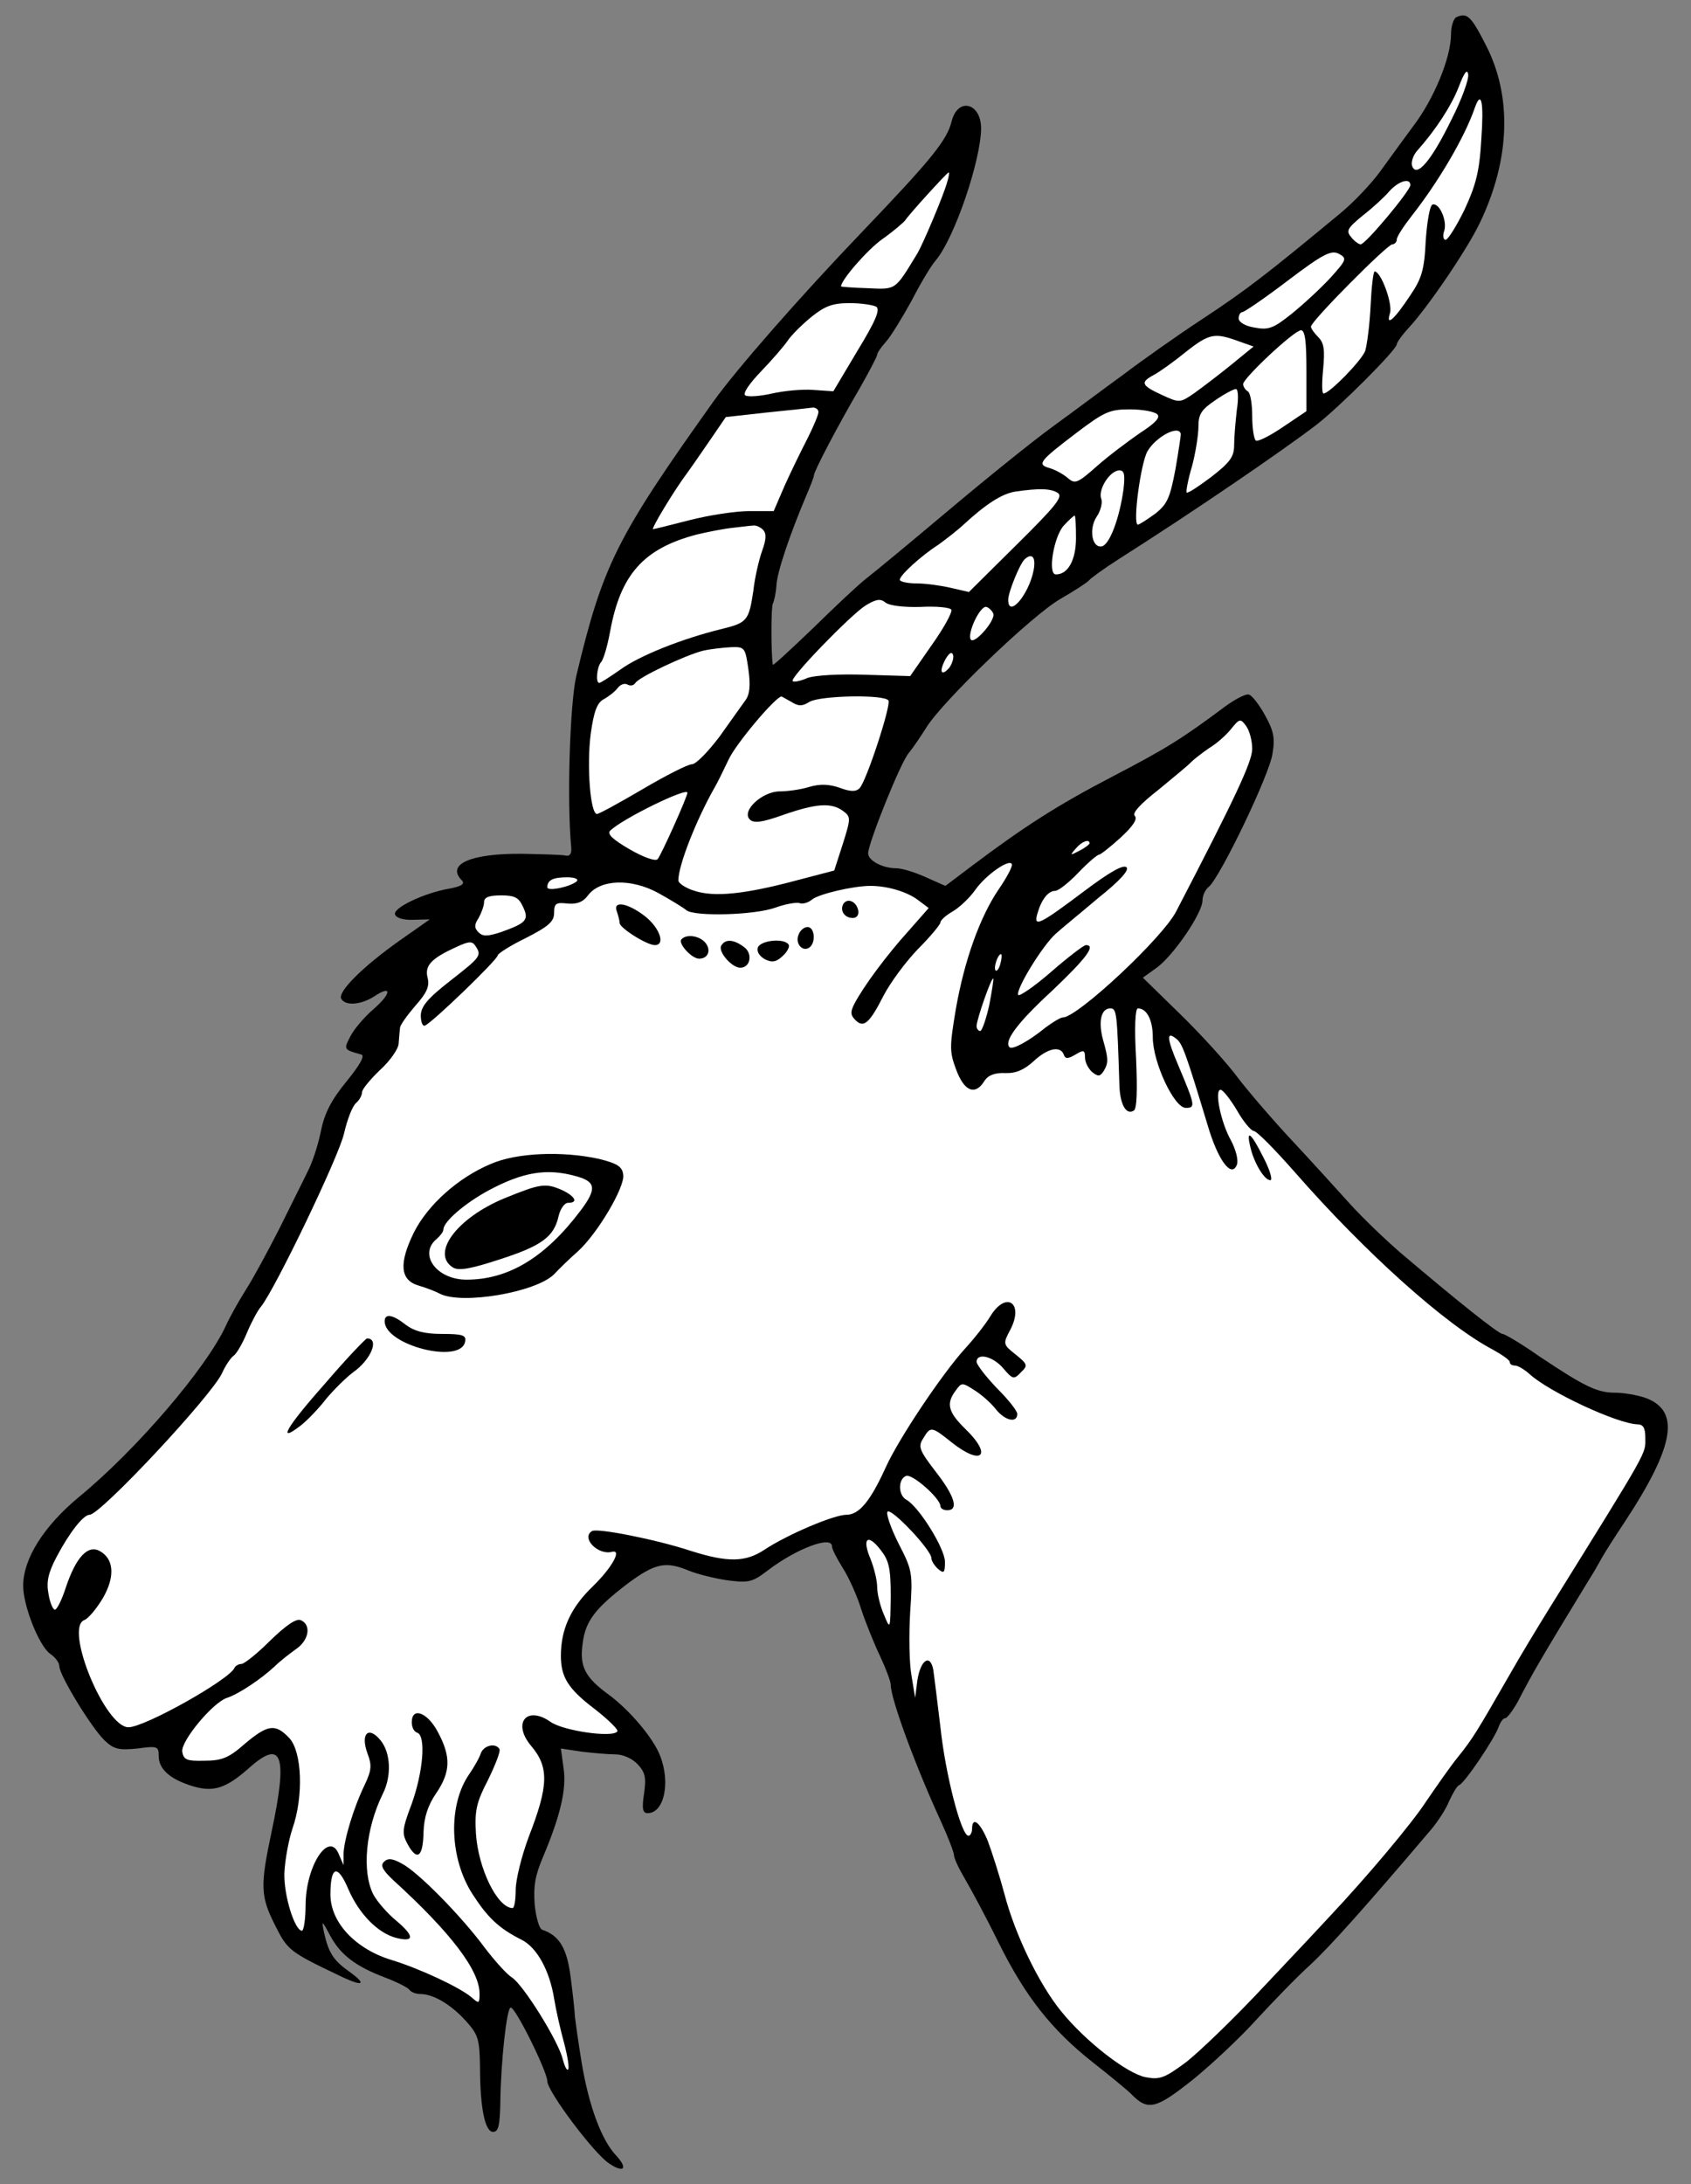 <?xml version="1.0" encoding="UTF-8" standalone="no"?>
<!DOCTYPE svg PUBLIC "-//W3C//DTD SVG 1.1//EN" "http://www.w3.org/Graphics/SVG/1.1/DTD/svg11.dtd">
<svg xmlns:dc="http://purl.org/dc/elements/1.1/" version="1.1" xmlns:xl="http://www.w3.org/1999/xlink" xmlns="http://www.w3.org/2000/svg" viewBox="58.5 63 247.5 319.5" width="247.5" height="319.5">
  <rect x="58.5" y="63" width="247.5" height="319.5" fill="#808080" stroke="none"/>
  <defs>
    <clipPath id="artboard_clip_path">
      <path d="M 58.5 63 L 306 63 L 306 301.018 L 244.125 382.5 L 58.5 382.5 Z"/>
    </clipPath>
  </defs>
  <g id="Goat_s_Head_Couped_(1)" stroke="none" stroke-opacity="1" stroke-dasharray="none" fill="none" fill-opacity="1">
    <title>Goat&apos;s Head Couped (1)</title>
    <g id="Goat_s_Head_Couped_(1)_Layer_2" clip-path="url(#artboard_clip_path)">
      <title>Layer 2</title>
      <g id="Group_148">
        <g id="Graphic_193">
          <path d="M 271.736 65.478 C 271.273 65.61 270.876 66.801 270.876 67.991 C 270.876 71.43 268.363 77.514 265.321 81.482 C 263.866 83.466 261.683 86.442 260.493 88.096 C 259.302 89.749 256.657 92.593 254.541 94.312 C 243.827 103.174 240.917 105.423 234.502 109.655 C 230.666 112.168 225.442 115.872 222.929 117.79 C 220.35 119.642 215.786 123.08 212.678 125.329 C 209.57 127.578 202.626 133.199 197.203 137.762 C 191.78 142.325 186.423 146.756 185.299 147.616 C 184.174 148.476 180.669 151.782 177.495 154.891 C 174.254 157.999 171.675 160.38 171.609 160.248 C 171.345 158.594 171.345 151.849 171.609 151.32 C 171.807 150.923 172.072 149.732 172.138 148.674 C 172.204 146.756 174.122 141.135 176.503 135.514 C 177.098 134.125 177.627 132.802 177.627 132.538 C 177.627 131.942 181.198 125.131 184.307 119.84 C 185.696 117.393 186.886 115.144 186.886 114.88 C 186.886 114.615 187.481 113.756 188.143 113.028 C 188.87 112.235 190.523 109.523 191.912 107.01 C 193.235 104.431 194.822 101.785 195.483 101.058 C 198.195 97.817 202.031 86.575 202.097 81.813 C 202.097 78.043 198.724 77.184 197.798 80.689 C 197.137 83.466 194.954 86.178 184.77 96.825 C 175.511 106.481 166.318 116.996 162.946 121.692 C 148.661 141.73 146.743 145.632 142.841 161.901 C 141.915 165.935 141.452 180.154 142.113 187.032 C 142.18 187.825 141.915 188.288 141.32 188.156 C 140.857 188.024 137.947 187.958 134.905 187.892 C 127.432 187.825 123.728 189.413 126.109 191.793 C 126.572 192.256 126.109 192.653 124.257 192.984 C 120.488 193.645 115.991 195.828 116.321 196.753 C 116.454 197.282 117.578 197.613 119.033 197.547 L 121.414 197.481 L 116.983 200.589 C 111.56 204.425 107.856 208.128 108.451 209.12 C 109.113 210.179 111.295 209.98 113.213 208.79 C 115.858 207.004 115.858 208.261 113.213 210.575 C 111.824 211.766 110.303 213.551 109.774 214.61 C 108.782 216.527 108.782 216.527 111.361 217.255 C 111.956 217.387 111.229 218.71 109.245 221.157 C 107.063 223.802 106.004 225.786 105.475 228.431 C 105.079 230.415 104.219 233.061 103.557 234.317 C 102.962 235.574 101.044 239.344 99.391 242.716 C 97.672 246.089 95.489 250.123 94.497 251.644 C 93.505 253.232 92.182 255.546 91.587 256.869 C 88.744 263.086 78.427 275.122 70.028 282 C 64.935 286.232 61.893 290.994 61.893 294.962 C 61.893 297.938 64.208 303.692 65.795 304.882 C 66.589 305.411 67.184 306.205 67.184 306.734 C 67.184 308.056 71.879 315.728 73.797 317.58 C 75.186 318.902 75.914 319.035 78.625 318.77 C 81.535 318.373 81.733 318.439 81.733 319.894 C 81.733 321.746 83.321 323.201 86.429 324.193 C 89.669 325.251 91.521 324.656 94.96 321.614 C 99.788 317.315 100.648 319.696 98.267 330.873 C 96.547 338.941 96.613 340.396 98.796 344.695 C 100.581 348.266 100.912 348.53 108.121 351.969 C 111.626 353.689 112.353 353.358 109.576 351.374 C 107.327 349.787 106.6 348.663 105.938 345.753 C 105.541 343.835 105.608 343.835 106.864 346.216 C 108.385 348.993 110.568 350.647 114.932 352.3 C 116.652 352.961 118.239 353.755 118.438 354.086 C 118.702 354.416 119.363 354.681 120.025 354.681 C 121.943 354.681 124.588 356.268 126.77 358.715 C 128.49 360.633 128.688 361.36 128.754 365.196 C 128.754 371.346 129.482 374.851 130.672 374.851 C 131.466 374.851 131.664 373.859 131.73 370.553 C 131.797 364.733 132.656 356.665 133.252 356.665 C 133.979 356.665 138.608 366.056 138.608 367.445 C 138.608 368.899 145.42 378.026 147.669 379.481 C 149.851 380.936 150.446 380.208 148.661 378.29 C 146.544 376.042 144.693 371.082 143.635 364.733 C 143.105 361.559 142.709 358.516 142.643 357.987 C 142.643 357.458 142.378 354.945 142.047 352.432 C 141.518 348.001 140.394 346.149 137.881 345.29 C 137.418 345.157 136.955 343.504 136.757 341.586 C 136.558 338.941 136.823 337.354 137.947 334.708 C 140.46 328.756 141.452 324.788 140.989 321.68 L 140.592 318.77 L 143.635 319.233 C 145.354 319.431 147.536 319.63 148.595 319.63 C 149.653 319.63 151.041 320.225 151.835 321.085 C 152.959 322.275 153.092 323.069 152.761 325.383 C 152.43 327.566 152.563 328.227 153.29 328.227 C 155.671 328.227 156.663 323.862 155.142 319.894 C 154.15 317.249 150.645 313.149 147.603 310.9 C 144.164 308.387 143.304 306.8 143.767 303.493 C 144.164 300.12 145.619 298.269 150.38 294.631 C 154.414 291.655 155.935 291.325 159.374 292.78 C 160.565 293.243 163.078 293.904 164.996 294.168 C 168.104 294.565 168.633 294.433 170.882 292.713 C 175.048 289.539 180.273 287.555 180.273 289.208 C 180.273 289.605 181 290.994 181.86 292.383 C 182.72 293.705 183.976 296.483 184.571 298.467 C 185.233 300.451 186.489 303.559 187.349 305.345 C 188.209 307.197 188.87 308.982 188.87 309.445 C 188.87 311.495 192.441 321.217 196.211 329.418 C 197.269 331.732 198.129 333.981 198.129 334.378 C 198.129 334.841 198.856 336.362 199.716 337.817 C 200.576 339.272 202.824 343.438 204.61 347.075 C 208.578 355.077 212.414 359.905 218.432 364.667 C 220.879 366.585 223.458 368.701 224.053 369.296 C 226.5 371.809 227.624 371.545 233.047 367.246 C 235.825 364.998 240.057 361.03 242.438 358.384 C 244.819 355.805 248.324 352.168 250.308 350.382 C 253.284 347.604 258.31 341.983 268.032 330.542 C 268.958 329.418 270.148 327.632 270.611 326.442 C 271.14 325.317 271.736 324.259 272.066 324.127 C 272.86 323.862 277.291 317.249 277.82 315.662 C 278.084 314.934 278.481 314.339 278.812 314.339 C 279.076 314.339 279.936 313.215 280.664 311.892 C 282.846 307.66 284.169 305.411 290.98 294.235 C 291.708 293.11 292.568 291.589 292.964 290.862 C 293.361 290.134 294.882 287.753 296.337 285.571 C 303.678 274.394 304.472 269.302 299.247 267.45 C 298.057 267.054 296.139 266.723 294.882 266.723 C 292.237 266.723 290.385 265.797 283.838 261.432 C 281.193 259.58 278.746 258.125 278.415 258.125 C 277.82 258.125 271.537 253.099 263.601 246.354 C 261.286 244.37 257.914 241.129 256.062 239.079 C 254.21 237.029 250.374 232.796 247.531 229.754 C 244.687 226.712 241.116 222.546 239.661 220.628 C 238.206 218.644 234.502 214.543 231.394 211.501 L 225.773 206.012 L 227.889 204.491 C 230.336 202.639 234.502 196.555 234.502 194.703 C 234.502 194.042 234.899 193.116 235.428 192.719 C 237.081 191.33 244.356 176.252 244.753 173.21 C 245.15 170.895 244.885 169.837 243.629 167.588 C 242.835 166.134 241.777 164.745 241.314 164.612 C 240.917 164.414 239.264 165.274 237.743 166.398 C 231.526 171.027 229.344 172.416 221.342 176.583 C 213.207 180.815 208.379 183.923 200.642 189.743 L 196.872 192.587 L 194.028 191.33 C 192.441 190.603 190.523 190.008 189.664 190.008 C 187.68 190.008 185.563 188.883 185.563 187.825 C 185.563 186.37 190.325 174.466 191.515 173.144 C 192.111 172.416 193.235 170.763 194.028 169.506 C 196.277 165.737 209.636 152.907 213.736 150.592 C 215.786 149.402 217.638 148.211 217.903 147.881 C 218.101 147.616 220.085 146.161 222.267 144.772 C 233.113 137.894 246.076 129.033 251.102 125.197 C 254.475 122.618 262.94 114.152 262.94 113.359 C 262.94 113.094 263.733 111.97 264.725 110.912 C 267.635 107.737 273.389 99.272 275.174 95.437 C 279.539 86.244 279.804 77.118 276.034 69.711 C 273.852 65.412 273.257 64.817 271.736 65.478 Z" fill="black"/>
        </g>
        <g id="Graphic_192">
          <path d="M 270.942 80.49 C 267.966 86.575 265.85 89.022 265.188 87.302 C 264.99 86.773 265.321 85.715 265.916 85.054 C 268.627 82.011 270.876 78.572 272 75.729 C 272.794 73.612 273.257 73.017 273.389 73.877 C 273.521 74.538 272.463 77.514 270.942 80.49 Z" fill="#FFFFFF"/>
        </g>
        <g id="Graphic_191">
          <path d="M 275.307 83.4 C 275.042 88.096 274.513 90.08 272.86 93.651 C 271.669 96.098 270.413 98.082 270.082 98.082 C 269.751 98.082 269.619 97.487 269.884 96.759 C 270.347 95.304 269.156 92.593 268.164 92.924 C 267.767 93.056 267.371 95.437 267.172 98.214 C 266.974 102.513 266.577 103.769 264.858 106.283 C 262.543 109.788 261.286 110.846 261.948 108.796 C 262.344 107.407 260.625 102.711 259.699 102.711 C 259.501 102.711 259.236 104.96 259.104 107.737 C 258.972 110.515 258.575 113.491 258.31 114.351 C 257.715 115.806 253.152 120.501 252.226 120.567 C 251.962 120.567 251.962 118.98 252.16 116.996 C 252.424 114.152 252.292 113.16 251.432 112.301 C 250.837 111.705 250.374 111.044 250.374 110.78 C 250.374 109.986 261.551 98.743 262.278 98.743 C 262.609 98.743 262.94 98.413 262.94 98.016 C 262.94 97.619 263.932 96.098 265.122 94.577 C 269.024 89.617 272.926 83.003 274.381 78.705 C 275.307 76.126 275.704 77.911 275.307 83.4 Z" fill="#FFFFFF"/>
        </g>
        <g id="Graphic_190">
          <path d="M 197.137 89.617 C 196.674 91.402 193.632 98.611 192.772 100.066 C 189.465 105.489 189.73 105.357 185.497 105.158 C 183.381 105.092 181.595 104.96 181.595 104.894 C 181.595 103.968 185.497 99.471 187.68 97.95 C 189.267 96.825 190.722 95.569 190.986 95.238 C 191.515 94.378 197.071 88.294 197.335 88.228 C 197.467 88.162 197.401 88.823 197.137 89.617 Z" fill="#FFFFFF"/>
        </g>
        <g id="Graphic_189">
          <path d="M 264.924 90.08 C 264.924 90.873 258.377 98.743 257.649 98.743 C 257.384 98.743 256.723 98.28 256.26 97.685 C 255.467 96.759 255.731 96.362 257.98 94.511 C 259.435 93.386 261.154 91.799 261.882 90.939 C 263.204 89.485 264.924 88.955 264.924 90.08 Z" fill="#FFFFFF"/>
        </g>
        <g id="Graphic_188">
          <path d="M 253.284 103.571 C 251.895 105.092 249.316 107.473 247.597 108.862 C 244.885 111.044 244.158 111.309 242.108 110.912 C 240.785 110.713 239.793 110.118 239.793 109.589 C 239.793 109.06 240.057 108.663 240.322 108.663 C 240.587 108.663 243.629 106.613 247.001 104.034 C 252.16 100.132 253.35 99.537 254.475 100.132 C 255.665 100.793 255.599 100.992 253.284 103.571 Z" fill="#FFFFFF"/>
        </g>
        <g id="Graphic_187">
          <path d="M 186.754 107.87 C 187.349 108.267 186.688 109.92 183.976 114.351 L 180.471 120.237 L 177.561 120.038 C 175.974 119.906 173.196 120.171 171.477 120.567 C 169.691 120.964 167.972 121.096 167.575 120.832 C 167.178 120.567 168.17 119.112 169.89 117.327 C 171.477 115.674 173.262 113.623 173.791 112.83 C 174.321 112.036 175.908 110.449 177.297 109.325 C 179.281 107.737 180.405 107.341 182.852 107.341 C 184.505 107.341 186.291 107.605 186.754 107.87 Z" fill="#FFFFFF"/>
        </g>
        <g id="Graphic_186">
          <path d="M 249.713 117.261 L 249.713 123.147 L 246.274 125.461 C 244.422 126.718 242.637 127.644 242.306 127.445 C 242.041 127.247 241.777 125.66 241.777 123.874 C 241.777 122.088 241.512 120.435 241.116 120.237 C 240.785 120.038 240.454 119.575 240.454 119.179 C 240.454 118.319 247.927 111.309 248.919 111.309 C 249.515 111.309 249.713 112.962 249.713 117.261 Z" fill="#FFFFFF"/>
        </g>
        <g id="Graphic_185">
          <path d="M 239.727 112.896 L 241.975 113.689 L 238.735 116.335 C 236.949 117.79 234.502 119.642 233.312 120.501 C 231.196 121.956 231.129 121.956 228.55 120.766 C 225.508 119.377 225.376 118.914 227.36 117.856 C 228.22 117.393 230.27 115.938 232.055 114.483 C 235.494 111.772 236.288 111.639 239.727 112.896 Z" fill="#FFFFFF"/>
        </g>
        <g id="Graphic_184">
          <path d="M 239.528 122.948 C 239.33 124.668 239.132 126.982 239.132 128.107 C 239.132 129.826 238.536 130.62 235.825 132.736 C 233.973 134.125 232.386 135.183 232.188 135.051 C 232.055 134.918 232.386 133.133 232.981 131.149 C 233.51 129.165 233.907 126.519 233.907 125.395 C 233.907 123.61 234.304 122.948 236.354 121.559 C 237.677 120.634 239.065 119.906 239.396 119.906 C 239.727 119.906 239.793 121.295 239.528 122.948 Z" fill="#FFFFFF"/>
        </g>
        <g id="Graphic_183">
          <path d="M 178.289 123.279 C 178.289 123.676 177.561 125.395 176.701 127.115 C 175.842 128.768 174.321 131.876 173.395 133.926 L 171.741 137.762 L 168.17 137.762 C 166.186 137.762 162.284 138.357 159.44 139.085 C 156.597 139.812 154.216 140.407 154.084 140.407 C 153.753 140.407 157.126 134.786 159.11 132.141 C 160.168 130.686 161.821 128.239 162.879 126.718 L 164.731 124.006 L 170.683 123.345 C 173.99 123.014 177.032 122.684 177.495 122.618 C 177.892 122.618 178.289 122.882 178.289 123.279 Z" fill="#FFFFFF"/>
        </g>
        <g id="Graphic_182">
          <path d="M 227.889 123.61 C 228.352 124.072 227.624 124.866 225.376 126.321 C 223.656 127.511 220.813 129.628 219.093 131.149 C 216.249 133.662 215.853 133.86 214.794 132.934 C 214.199 132.405 213.009 131.744 212.149 131.479 C 210.231 130.95 210.562 130.487 216.051 126.321 C 220.151 123.213 220.945 122.882 223.855 122.882 C 225.706 122.882 227.492 123.213 227.889 123.61 Z" fill="#FFFFFF"/>
        </g>
        <g id="Graphic_181">
          <path d="M 231.328 126.519 C 231.328 126.718 230.997 129.033 230.534 131.678 C 229.741 135.844 229.344 136.77 227.558 138.159 C 226.368 139.019 225.244 139.746 225.045 139.746 C 224.251 139.746 225.442 130.818 226.434 129.033 C 227.69 126.85 231.129 125.064 231.328 126.519 Z" fill="#FFFFFF"/>
        </g>
        <g id="Graphic_180">
          <path d="M 222.929 134.654 C 222.334 138.886 220.879 142.722 219.754 142.921 C 218.299 143.185 217.837 140.341 219.027 138.556 C 219.622 137.696 219.887 136.506 219.688 135.977 C 219.159 134.654 220.945 131.81 222.334 131.81 C 223.061 131.81 223.193 132.405 222.929 134.654 Z" fill="#FFFFFF"/>
        </g>
        <g id="Graphic_179">
          <path d="M 213.339 135.117 C 214.133 135.646 212.943 137.101 207.321 142.656 L 200.311 149.6 L 197.732 149.005 C 196.343 148.674 194.028 148.344 192.706 148.344 C 191.317 148.344 190.193 148.079 190.193 147.814 C 190.193 147.153 193.301 144.309 195.88 142.656 C 196.872 141.929 198.525 140.672 199.451 139.812 C 202.758 136.77 205.073 135.249 207.057 134.918 C 210.628 134.389 212.347 134.455 213.339 135.117 Z" fill="#FFFFFF"/>
        </g>
        <g id="Graphic_178">
          <path d="M 215.985 141.73 C 215.985 144.905 214.794 147.087 213.009 147.021 C 211.818 146.955 212.744 141.466 214.199 139.878 C 214.927 139.085 215.654 138.423 215.786 138.423 C 215.919 138.423 215.985 139.945 215.985 141.73 Z" fill="#FFFFFF"/>
        </g>
        <g id="Graphic_177">
          <path d="M 170.154 140.474 C 170.683 141.003 170.683 141.862 170.022 143.648 C 169.559 144.971 168.964 147.55 168.765 149.402 C 168.104 153.767 167.906 154.097 164.07 155.023 C 158.382 156.412 152.034 158.925 149.256 160.975 C 147.735 162.033 146.412 162.893 146.214 162.893 C 145.619 162.893 145.883 160.512 146.478 159.851 C 146.809 159.52 147.404 157.536 147.801 155.354 C 149.322 147.021 152.695 143.251 160.432 141.201 C 162.086 140.804 164.467 140.341 165.723 140.209 C 166.98 140.077 168.369 139.878 168.765 139.878 C 169.096 139.812 169.757 140.077 170.154 140.474 Z" fill="#FFFFFF"/>
        </g>
        <g id="Graphic_176">
          <path d="M 209.768 146.492 C 209.041 150.063 206.065 153.502 206.065 150.724 C 206.065 149.666 207.718 145.566 208.446 144.838 C 209.57 143.78 210.165 144.508 209.768 146.492 Z" fill="#FFFFFF"/>
        </g>
        <g id="Graphic_175">
          <path d="M 193.169 151.782 C 195.483 151.65 197.533 151.849 197.732 152.179 C 197.93 152.51 196.674 154.825 194.888 157.338 L 191.714 161.901 L 185.166 161.703 C 181.397 161.57 177.826 161.769 176.701 162.166 C 175.643 162.628 174.651 162.827 174.519 162.628 C 174.056 162.166 182.984 152.973 185.166 151.584 C 186.688 150.658 187.349 150.526 188.076 151.121 C 188.605 151.584 190.722 151.849 193.169 151.782 Z" fill="#FFFFFF"/>
        </g>
        <g id="Graphic_174">
          <path d="M 203.882 152.774 C 204.213 153.767 201.105 157.338 200.576 156.544 C 200.047 155.618 201.964 151.518 202.89 151.782 C 203.287 151.915 203.75 152.378 203.882 152.774 Z" fill="#FFFFFF"/>
        </g>
        <g id="Graphic_173">
          <path d="M 168.038 160.909 C 168.369 163.29 168.236 164.612 167.575 165.472 C 167.112 166.134 165.393 168.514 163.805 170.763 C 162.152 172.945 160.366 174.797 159.771 174.797 C 159.176 174.797 155.935 176.45 152.563 178.434 C 149.19 180.418 146.148 182.072 145.883 182.072 C 144.891 182.072 144.362 174.995 144.957 170.366 C 145.42 167.059 145.883 165.803 146.875 165.274 C 147.603 164.877 148.528 164.149 148.925 163.62 C 149.322 163.091 149.983 162.893 150.38 163.157 C 150.777 163.356 151.24 163.29 151.504 162.893 C 152.034 162.033 158.779 158.859 161.358 158.197 C 162.483 157.933 164.334 157.735 165.525 157.668 C 167.509 157.602 167.575 157.735 168.038 160.909 Z" fill="#FFFFFF"/>
        </g>
        <g id="Graphic_172">
          <path d="M 197.467 160.644 C 196.277 162.033 195.88 161.306 196.872 159.454 C 197.401 158.528 197.798 158.264 197.996 158.793 C 198.129 159.256 197.864 160.049 197.467 160.644 Z" fill="#FFFFFF"/>
        </g>
        <g id="Graphic_171">
          <path d="M 174.321 165.671 C 175.379 166.332 175.908 166.332 176.966 165.671 C 178.487 164.745 187.944 164.546 188.539 165.472 C 188.936 166.2 185.299 177.31 184.307 178.302 C 183.778 178.831 182.984 178.831 181.397 178.236 C 179.876 177.707 178.553 177.641 176.966 178.104 C 175.709 178.501 173.725 178.765 172.601 178.765 C 170.088 178.765 166.98 181.609 168.236 182.865 C 168.831 183.461 169.956 183.328 173.13 182.204 C 177.892 180.551 180.14 180.352 181.86 181.609 C 183.05 182.469 183.05 182.667 181.86 186.437 L 180.603 190.338 L 175.048 191.793 C 167.377 193.844 163.012 194.24 160.168 193.314 C 158.845 192.918 157.787 192.19 157.787 191.793 C 157.787 189.545 160.432 182.865 163.144 178.104 C 163.475 177.575 164.334 175.789 165.128 174.136 C 166.186 171.821 171.874 165.075 172.866 164.877 C 172.932 164.877 173.593 165.274 174.321 165.671 Z" fill="#FFFFFF"/>
        </g>
        <g id="Graphic_170">
          <path d="M 241.777 172.548 C 241.777 174.4 239.33 179.625 230.666 196.29 C 228.682 200.192 216.183 211.832 214.067 211.832 C 213.736 211.832 212.612 212.493 211.554 213.287 C 209.041 215.337 206.66 216.594 206.263 216.197 C 205.403 215.337 207.321 212.692 212.414 207.996 C 217.44 203.235 218.961 201.25 217.44 201.25 C 217.109 201.25 214.794 203.036 212.281 205.219 C 209.768 207.401 207.586 208.856 207.52 208.525 C 207.189 207.665 211.091 201.317 213.009 199.597 C 213.802 198.87 216.646 196.555 219.225 194.373 C 222.466 191.793 223.789 190.272 223.392 189.876 C 222.929 189.413 220.945 190.537 217.241 193.314 C 210.562 198.341 209.702 198.737 210.363 196.555 C 210.959 194.505 211.951 193.314 212.943 193.314 C 213.406 193.314 214.927 192.124 216.315 190.669 C 217.704 189.214 219.093 188.024 219.358 188.024 C 219.556 188.024 221.011 186.899 222.532 185.511 C 224.318 183.857 225.045 182.799 224.582 182.336 C 224.185 181.939 225.376 180.617 228.087 178.501 C 230.336 176.649 232.518 174.863 232.849 174.466 C 233.246 174.07 234.436 173.144 235.494 172.416 C 236.619 171.755 238.073 170.432 238.735 169.572 C 239.925 168.118 240.057 168.051 240.917 169.242 C 241.38 169.903 241.777 171.358 241.777 172.548 Z" fill="#FFFFFF"/>
        </g>
        <g id="Graphic_169">
          <path d="M 159.11 178.963 C 159.11 179.559 155.208 188.222 154.745 188.685 C 154.414 189.016 152.695 188.421 150.645 187.23 C 148.132 185.775 147.338 184.982 147.801 184.519 C 149.52 182.799 159.11 178.104 159.11 178.963 Z" fill="#FFFFFF"/>
        </g>
        <g id="Graphic_168">
          <path d="M 217.969 186.37 C 217.969 186.503 217.307 187.032 216.514 187.429 C 215.125 188.156 215.059 188.156 215.919 187.164 C 216.778 186.106 217.969 185.643 217.969 186.37 Z" fill="#FFFFFF"/>
        </g>
        <g id="Graphic_167">
          <path d="M 204.742 192.984 C 201.964 197.018 199.65 203.433 198.393 210.642 C 197.467 216.197 197.467 216.858 198.459 219.503 C 199.65 222.678 201.237 223.273 202.56 221.157 C 203.089 220.297 204.081 219.9 205.602 219.966 C 207.189 220.032 208.379 219.503 209.768 218.247 C 211.818 216.329 213.67 215.932 214.199 217.255 C 214.398 217.916 214.794 217.916 215.919 217.255 C 217.109 216.527 217.307 216.594 217.307 217.718 C 217.307 218.379 217.77 219.305 218.366 219.834 C 219.225 220.495 219.49 220.495 220.019 219.702 C 220.746 218.511 220.746 217.916 219.953 215.139 C 219.225 212.493 219.622 210.509 221.011 210.509 C 221.937 210.509 222.003 211.038 222.334 221.62 C 222.4 224.53 223.326 226.183 224.45 225.455 C 224.913 225.191 224.979 222.413 224.781 217.784 C 224.516 213.353 224.648 210.509 225.045 210.509 C 226.368 210.509 227.227 212.229 227.227 214.742 C 227.227 218.379 230.336 225.059 232.055 225.059 C 233.51 225.059 233.444 224.728 230.931 218.776 C 229.212 214.742 229.212 213.75 230.733 215.006 C 231.592 215.734 232.121 217.255 235.23 227.506 C 236.751 232.73 238.735 235.375 239.528 233.392 C 239.793 232.73 239.396 231.209 238.669 229.82 C 237.148 227.109 236.222 222.413 237.148 222.413 C 237.478 222.413 238.536 223.736 239.528 225.389 C 240.454 227.043 241.579 228.365 241.975 228.431 C 242.438 228.431 245.15 231.209 248.06 234.516 C 258.31 246.221 270.082 256.803 277.026 260.44 C 278.349 261.168 279.473 261.961 279.473 262.226 C 279.473 262.556 279.804 262.755 280.267 262.755 C 280.664 262.755 281.656 263.35 282.383 264.011 C 285.293 266.657 295.279 271.286 298.189 271.352 C 298.983 271.352 299.313 271.881 299.313 273.27 C 299.313 275.783 300.107 274.394 285.227 298.335 C 283.507 301.112 280.862 305.477 279.407 308.056 C 274.579 316.455 274.05 317.315 271.934 319.961 C 270.743 321.415 268.693 324.391 267.238 326.508 C 265.188 329.682 258.509 337.618 253.02 343.438 C 252.491 344.033 248.324 348.464 243.761 353.292 C 239.198 358.186 233.907 363.278 231.989 364.733 C 228.947 366.982 228.22 367.246 226.169 366.849 C 223.458 366.32 217.374 361.625 213.802 357.194 C 210.562 353.226 207.057 345.951 205.536 340.131 C 204.808 337.42 203.684 333.915 203.089 332.327 C 201.964 329.55 200.774 328.624 200.774 330.542 C 200.774 331.071 200.51 331.534 200.245 331.534 C 199.187 331.534 196.872 322.54 196.145 315.662 C 195.682 311.826 195.219 308.056 195.087 307.197 C 194.624 304.882 193.235 305.808 192.772 308.784 L 192.441 311.363 L 191.912 308.123 C 191.581 306.337 191.515 302.171 191.714 298.864 C 192.111 293.044 192.044 292.713 189.994 288.745 C 188.87 286.497 188.143 284.381 188.407 284.116 C 189.002 283.587 194.822 289.737 194.822 290.928 C 194.822 291.325 195.285 292.052 195.814 292.515 C 196.674 293.243 196.806 293.044 196.806 291.457 C 196.806 289.539 193.036 283.455 191.185 282.397 C 189.928 281.735 189.928 279.354 191.119 278.891 C 192.044 278.561 196.145 282.198 196.145 283.322 C 196.145 283.653 196.608 283.918 197.137 283.918 C 198.856 283.918 198.261 281.868 195.417 278.23 C 193.036 275.122 192.838 274.593 193.632 273.402 C 194.69 271.617 194.822 271.617 197.798 273.998 C 202.229 277.503 203.816 275.915 199.782 272.014 C 197.269 269.567 196.938 268.31 198.393 266.392 C 199.253 265.202 199.319 265.202 201.171 266.392 C 202.229 267.054 203.618 268.31 204.279 269.17 C 205.602 270.823 207.387 271.22 207.387 269.831 C 207.387 269.368 206.065 267.715 204.411 266.062 C 202.824 264.408 201.501 262.689 201.435 262.226 C 201.435 260.837 203.816 261.366 205.337 263.152 C 206.726 264.805 206.924 264.805 207.916 263.747 C 208.975 262.755 208.908 262.556 207.189 261.168 C 205.271 259.647 205.271 259.58 206.395 257.464 C 208.379 253.628 205.8 251.777 203.486 255.48 C 202.824 256.604 201.171 258.721 199.716 260.308 C 196.409 263.945 190.06 273.402 188.143 277.635 C 185.894 282.595 184.241 284.579 182.389 284.579 C 180.537 284.579 173.725 287.489 170.419 289.671 C 167.641 291.523 165.062 291.589 159.639 289.87 C 154.414 288.15 145.883 286.497 145.156 286.96 C 143.502 287.952 146.015 290.531 148.065 290.002 C 149.587 289.605 148.065 292.317 145.288 295.028 C 142.047 298.136 140.592 301.311 140.592 305.213 C 140.592 308.321 141.65 310.04 145.486 312.95 C 147.536 314.538 149.057 316.059 148.859 316.257 C 148.264 317.249 140.923 316.191 139.071 314.868 C 135.566 312.421 133.45 315.067 136.228 318.373 C 138.873 321.482 138.807 324.193 135.897 331.666 C 134.839 334.51 133.979 337.949 133.979 339.47 C 133.979 340.925 133.781 342.115 133.516 342.115 C 131.268 342.049 128.49 336.296 128.159 331.203 C 127.961 327.83 128.225 326.64 129.945 323.333 C 131.003 321.151 131.797 319.167 131.598 318.836 C 131.003 317.91 129.35 318.307 128.887 319.431 C 128.688 320.093 127.895 321.482 127.167 322.54 C 124.059 327.037 124.257 334.841 127.696 340.131 C 129.879 343.504 131.532 345.091 134.839 346.745 C 137.087 347.869 138.939 351.242 139.6 355.342 C 139.865 356.995 140.526 359.905 141.055 361.823 C 141.584 363.807 141.849 365.527 141.65 365.725 C 141.452 365.923 141.121 365.196 140.857 364.204 C 140.262 361.625 135.037 353.226 133.384 352.234 C 132.656 351.771 130.871 349.787 129.416 347.869 C 126.043 343.306 119.628 336.758 117.247 335.568 C 115.924 334.841 115.263 334.774 114.668 335.37 C 114.139 335.899 114.536 336.626 116.189 338.147 C 124.522 345.753 128.688 351.242 128.688 354.615 C 128.688 356.07 128.622 356.136 127.564 355.21 C 125.911 353.755 119.959 350.977 115.858 349.721 C 110.568 348.133 106.864 344.232 106.864 340.131 C 106.864 335.899 107.922 335.634 109.51 339.404 C 111.097 343.041 113.874 345.819 116.52 346.48 C 119.165 347.141 119.165 346.216 116.586 344.033 C 115.197 342.909 113.676 341.123 113.147 340.131 C 111.427 336.758 112.023 330.476 114.536 325.383 C 115.858 322.738 115.66 319.365 114.205 317.58 C 112.419 315.397 111.229 316.588 112.287 319.498 C 112.948 321.217 112.882 321.945 111.89 324.061 C 110.303 327.301 108.848 332.063 108.782 334.179 L 108.782 335.833 L 108.121 334.312 C 106.732 330.674 103.293 335.766 103.227 341.586 C 103.227 343.702 102.962 345.422 102.698 345.422 C 101.64 345.422 100.052 340.33 100.119 337.089 C 100.185 335.237 100.714 332.261 101.309 330.476 C 102.962 325.714 102.698 319.233 100.846 317.249 C 98.796 315.067 97.672 315.265 94.299 318.109 C 91.984 320.159 90.926 320.556 88.413 320.556 C 85.834 320.622 85.371 320.423 85.172 319.233 C 84.974 317.646 89.669 312.024 91.72 311.363 C 93.373 310.834 96.68 308.652 98.73 306.734 C 99.457 306.006 100.912 304.882 101.838 304.221 C 103.756 302.898 104.087 300.649 102.499 299.988 C 101.838 299.724 100.317 300.782 98.002 303.03 C 96.151 304.882 94.233 306.403 93.836 306.403 C 93.439 306.403 92.976 306.668 92.844 306.932 C 92.182 308.652 79.683 315.662 77.302 315.662 C 73.863 315.662 67.911 301.179 70.821 299.988 C 71.417 299.79 72.607 298.335 73.533 296.814 C 75.385 293.639 75.186 290.994 73.07 289.87 C 71.35 288.944 69.631 290.796 68.176 295.094 C 67.581 296.946 66.853 298.467 66.523 298.467 C 66.258 298.467 65.795 297.409 65.597 296.152 C 65.266 294.433 65.531 293.11 66.787 290.729 C 68.639 287.224 70.689 284.579 71.615 284.579 C 73.202 284.579 89.405 267.252 90.992 263.879 C 91.521 262.689 92.315 261.564 92.712 261.3 C 93.108 261.035 93.968 259.58 94.629 257.993 C 95.291 256.406 96.217 254.687 96.68 254.157 C 98.73 251.644 108.055 232.267 108.848 228.828 C 109.311 226.778 110.105 224.728 110.634 224.331 C 111.097 223.934 111.494 223.207 111.494 222.744 C 111.494 222.347 112.684 220.892 114.139 219.503 C 115.594 218.181 116.85 216.395 116.85 215.602 C 116.916 214.808 116.983 213.816 117.049 213.353 C 117.049 212.956 118.107 211.501 119.297 210.112 C 120.951 208.261 121.414 207.269 121.083 206.012 C 120.62 204.227 121.678 203.168 125.315 201.515 C 127.167 200.655 127.63 200.655 128.093 201.383 C 129.019 202.772 128.887 202.97 124.39 206.475 C 121.083 209.054 120.091 210.245 120.091 211.567 C 120.091 212.493 120.355 213.155 120.686 213.022 C 121.678 212.692 131.334 203.367 131.334 202.772 C 131.334 202.507 133.185 201.317 135.5 200.192 C 138.741 198.539 139.6 197.812 139.6 196.555 C 139.6 195.166 139.865 194.968 141.518 195.166 C 142.907 195.298 143.833 194.968 144.56 193.976 C 146.346 191.595 150.909 191.463 154.877 193.645 C 156.663 194.637 158.515 195.761 158.978 196.158 C 160.168 197.084 168.898 196.886 172.006 195.761 C 173.461 195.232 175.048 194.968 175.511 195.1 C 175.974 195.298 176.834 195.034 177.363 194.571 C 178.355 193.777 183.381 192.587 185.894 192.587 C 188.407 192.587 191.251 193.447 192.838 194.637 L 194.425 195.828 L 191.515 199.134 C 188.275 202.705 184.902 207.269 183.579 209.782 C 182.918 211.038 182.984 211.501 183.712 212.229 C 184.902 213.419 185.762 212.692 187.812 208.657 C 188.804 206.74 191.052 203.697 192.838 201.846 C 194.69 199.994 196.145 198.208 196.145 197.944 C 196.145 197.613 196.938 196.886 197.996 196.29 C 198.988 195.695 200.443 194.306 201.237 193.182 C 202.758 191 206.263 188.553 206.594 189.413 C 206.726 189.743 205.866 191.33 204.742 192.984 Z" fill="#FFFFFF"/>
        </g>
        <g id="Graphic_166">
          <path d="M 142.907 191.926 C 141.981 192.719 138.608 193.447 138.608 192.785 C 138.608 191.727 139.468 191.33 141.518 191.33 C 142.643 191.33 143.238 191.595 142.907 191.926 Z" fill="#FFFFFF"/>
        </g>
        <g id="Graphic_165">
          <path d="M 135.037 195.629 C 135.963 197.547 135.566 198.01 131.863 199.333 C 129.879 199.994 129.151 199.994 128.556 199.399 C 127.895 198.737 127.895 198.274 128.556 197.282 C 128.953 196.555 129.35 195.497 129.35 194.968 C 129.35 194.24 130.077 193.976 131.863 193.976 C 133.847 193.976 134.442 194.306 135.037 195.629 Z" fill="#FFFFFF"/>
        </g>
        <g id="Graphic_164">
          <path d="M 204.94 203.896 C 204.742 204.689 204.411 205.152 204.213 204.954 C 203.882 204.557 204.544 202.573 205.007 202.573 C 205.139 202.573 205.139 203.168 204.94 203.896 Z" fill="#FFFFFF"/>
        </g>
        <g id="Graphic_163">
          <path d="M 203.287 210.046 C 202.824 212.096 202.229 213.816 201.964 213.816 C 201.7 213.816 201.435 213.485 201.435 213.088 C 201.435 212.163 203.618 205.88 203.882 206.144 C 203.948 206.211 203.684 207.996 203.287 210.046 Z" fill="#FFFFFF"/>
        </g>
        <g id="Graphic_162">
          <path d="M 188.87 296.483 C 188.804 301.443 188.804 301.443 187.878 299.195 C 187.349 298.004 186.886 296.152 186.886 295.16 C 186.886 294.168 186.423 292.317 185.894 290.994 C 184.637 288.018 185.497 287.29 187.349 289.671 C 188.605 291.258 188.87 292.317 188.87 296.483 Z" fill="#FFFFFF"/>
        </g>
        <g id="Graphic_161">
          <path d="M 181.926 195.232 C 181.397 196.224 182.124 197.282 183.315 197.282 C 183.91 197.282 184.241 196.82 184.108 196.158 C 183.844 194.836 182.521 194.306 181.926 195.232 Z" fill="black"/>
        </g>
        <g id="Graphic_160">
          <path d="M 148.793 196.357 C 148.991 196.952 149.19 197.679 149.19 198.01 C 149.19 198.737 153.158 201.25 154.348 201.25 C 155.935 201.25 155.076 198.737 152.893 197.018 C 150.314 195.034 148.132 194.703 148.793 196.357 Z" fill="black"/>
        </g>
        <g id="Graphic_159">
          <path d="M 175.379 199.729 C 174.85 200.986 175.908 202.243 176.9 201.647 C 177.958 200.986 177.76 198.605 176.701 198.605 C 176.172 198.605 175.577 199.134 175.379 199.729 Z" fill="black"/>
        </g>
        <g id="Graphic_158">
          <path d="M 158.25 200.391 C 157.655 200.92 159.705 203.235 160.829 203.235 C 162.152 203.235 162.615 201.978 161.755 200.92 C 160.895 199.862 158.978 199.597 158.25 200.391 Z" fill="black"/>
        </g>
        <g id="Graphic_157">
          <path d="M 164.07 201.317 C 163.541 202.176 165.591 204.557 166.847 204.557 C 168.369 204.557 168.699 202.441 167.377 201.515 C 165.855 200.391 164.665 200.325 164.07 201.317 Z" fill="black"/>
        </g>
        <g id="Graphic_156">
          <path d="M 169.427 201.581 C 169.228 202.176 169.625 202.838 170.419 203.301 C 171.477 203.83 172.072 203.764 173.064 202.838 C 173.725 202.243 174.122 201.449 173.924 201.184 C 173.329 200.192 169.89 200.523 169.427 201.581 Z" fill="black"/>
        </g>
        <g id="Graphic_155">
          <path d="M 241.512 230.812 C 242.041 233.127 243.563 235.64 244.422 235.64 C 244.819 235.64 244.356 234.119 243.43 232.333 C 241.579 228.63 240.851 228.101 241.512 230.812 Z" fill="black"/>
        </g>
        <g id="Graphic_154">
          <path d="M 130.342 233.259 C 125.58 235.243 121.149 239.211 119.099 243.245 C 116.85 247.809 117.049 250.256 119.76 251.049 C 120.885 251.38 122.273 251.909 122.869 252.24 C 126.109 253.893 136.955 252.041 139.6 249.396 C 140.394 248.536 141.981 247.015 143.105 246.023 C 145.949 243.444 149.983 236.632 149.719 234.846 C 149.587 233.656 148.859 233.193 146.214 232.532 C 140.857 231.341 134.111 231.606 130.342 233.259 Z" fill="black"/>
        </g>
        <g id="Graphic_153">
          <path d="M 142.775 235.045 C 145.751 235.838 145.883 236.897 143.436 240.137 C 138.278 246.949 132.921 250.189 126.77 250.189 C 122.406 250.189 119.694 246.486 122.406 244.237 C 122.935 243.774 123.398 243.179 123.398 242.849 C 123.398 241.724 126.506 239.013 130.077 237.095 C 135.037 234.45 138.542 233.854 142.775 235.045 Z" fill="#FFFFFF"/>
        </g>
        <g id="Graphic_152">
          <path d="M 114.8 256.274 C 114.8 259.779 125.977 262.623 126.572 259.25 C 126.77 258.324 126.241 258.125 123.199 258.125 C 120.62 258.125 119.165 257.729 117.909 256.803 C 115.991 255.282 114.8 255.083 114.8 256.274 Z" fill="black"/>
        </g>
        <g id="Graphic_151">
          <path d="M 106.004 265.466 C 100.317 271.881 98.994 274.262 102.565 271.485 C 103.557 270.691 105.211 268.971 106.269 267.583 C 107.393 266.26 109.113 264.54 110.171 263.747 C 112.816 261.895 114.073 258.787 112.221 258.787 C 112.023 258.787 109.179 261.763 106.004 265.466 Z" fill="black"/>
        </g>
        <g id="Graphic_150">
          <path d="M 118.768 314.934 C 118.768 315.662 119.099 316.323 119.562 316.455 C 120.885 316.918 120.422 322.209 118.768 326.838 C 117.313 330.674 117.313 331.203 118.173 332.79 C 119.562 335.304 120.422 334.642 120.488 331.005 C 120.554 328.822 121.149 327.037 122.339 325.317 C 124.456 322.209 124.522 319.961 122.604 316.389 C 121.083 313.479 118.768 312.62 118.768 314.934 Z" fill="black"/>
        </g>
        <g id="Graphic_149">
          <path d="M 132.326 238.285 C 125.315 241.195 121.546 246.354 124.786 248.404 C 125.646 248.933 127.432 248.602 131.664 247.213 C 137.815 245.229 139.6 243.907 140.262 240.865 C 140.526 239.806 141.121 238.947 141.65 238.947 C 143.172 238.947 142.709 238.021 140.791 237.095 C 138.344 236.037 137.682 236.103 132.326 238.285 Z" fill="black"/>
        </g>
      </g>
    </g>
  </g>
</svg>
